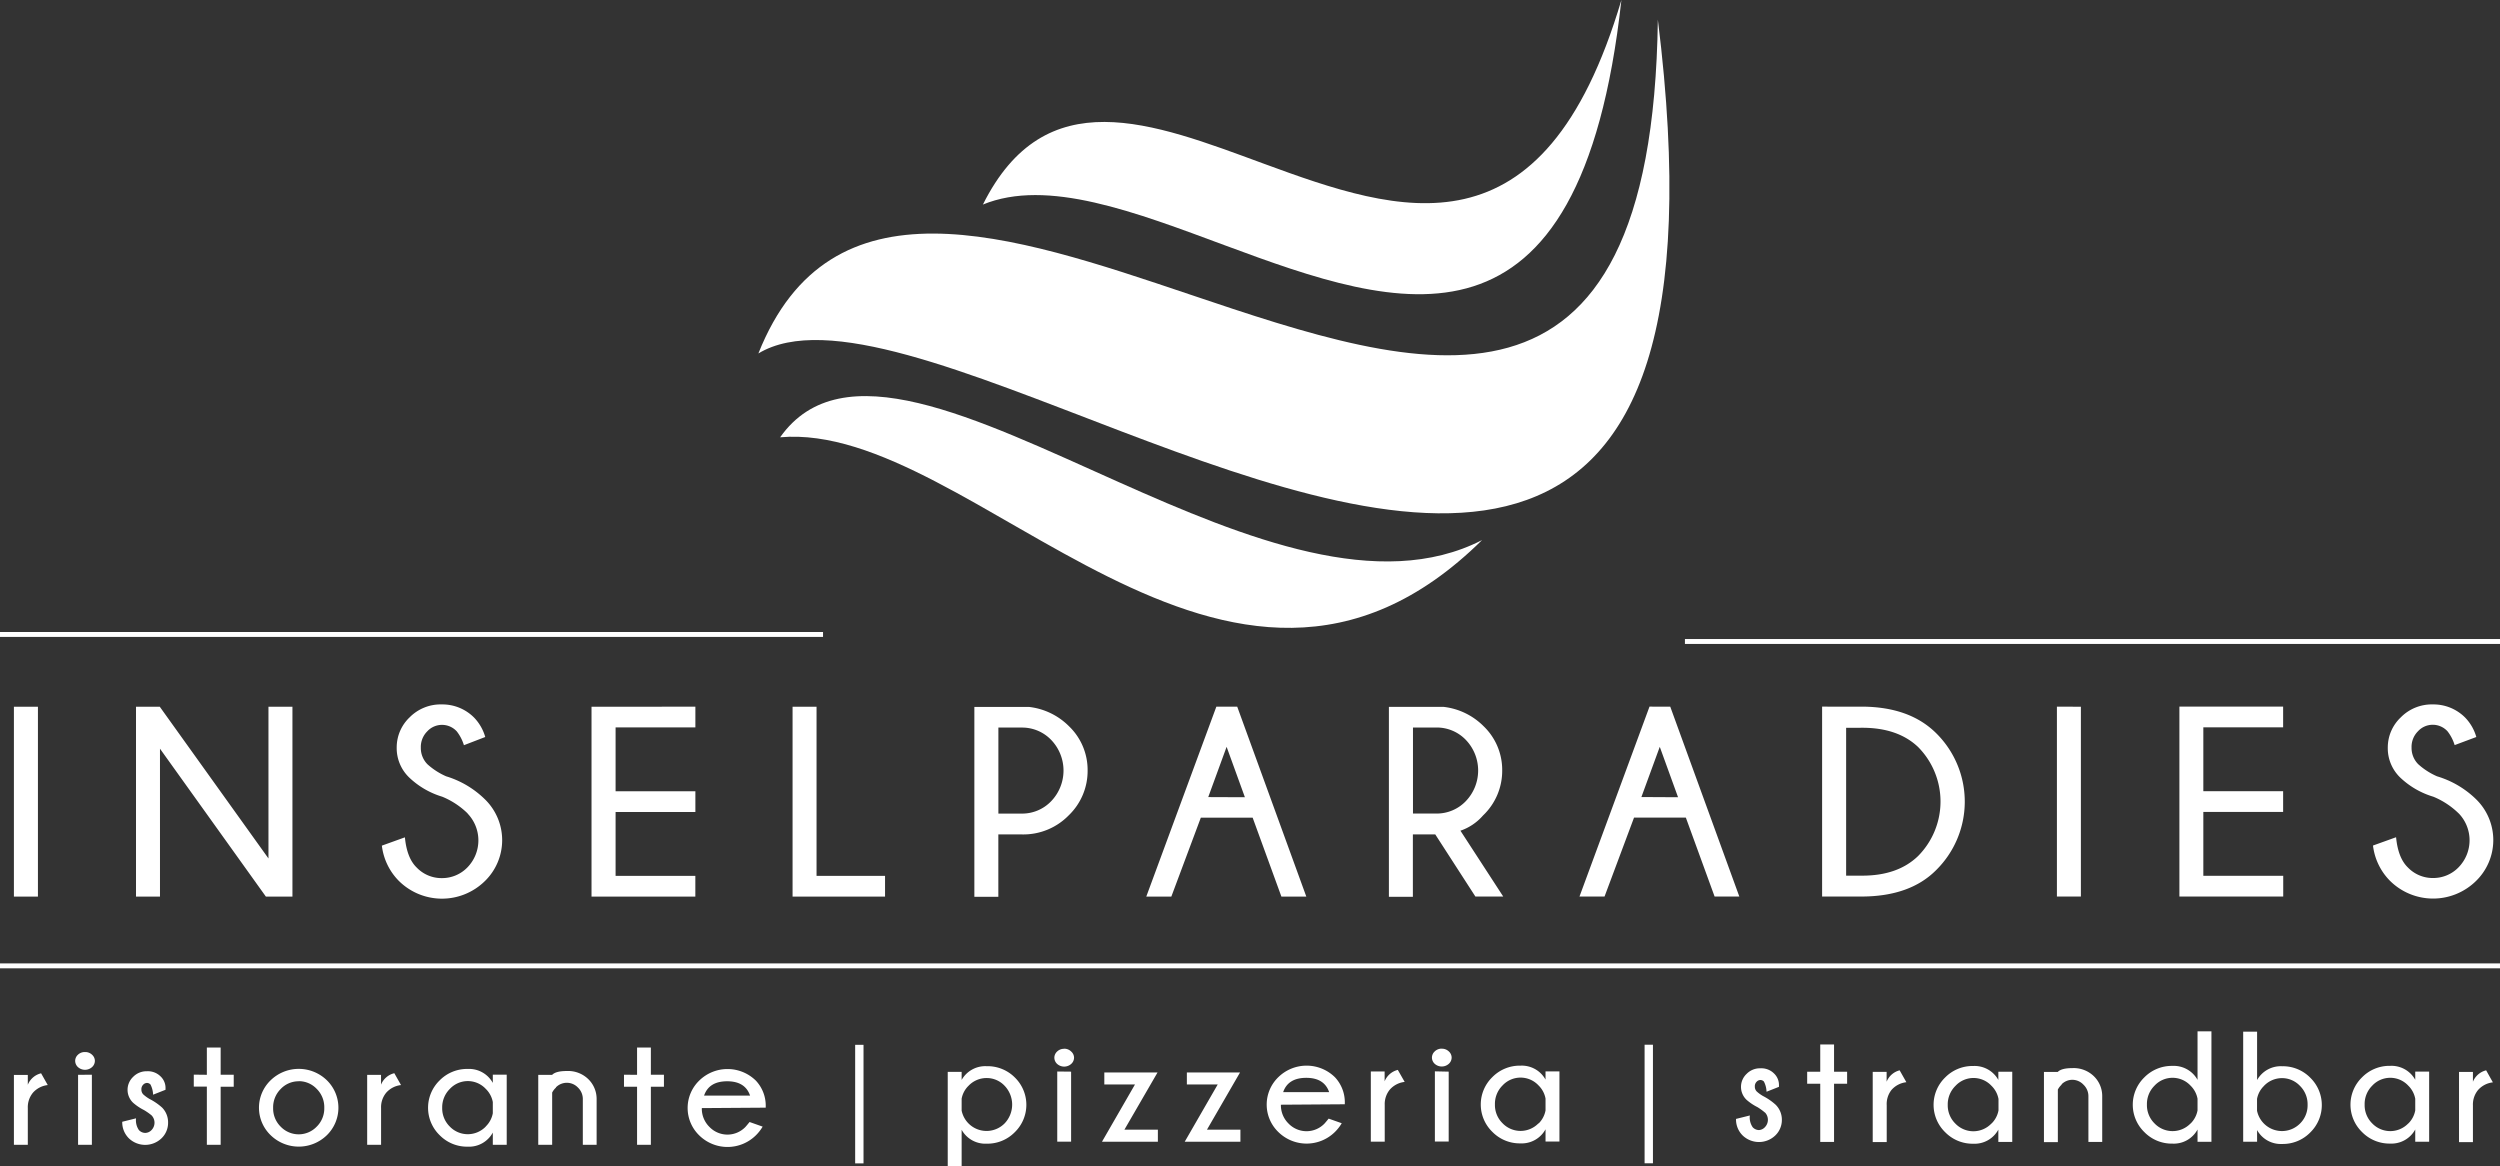 <svg xmlns="http://www.w3.org/2000/svg" viewBox="0 0 508.82 237.36"><rect x="0" y="0" width="508.82" height="237.36" fill="#333333" stroke="none"/><defs><style>.cls-1{fill:#fff;}.cls-2{fill:none;stroke:#fff;}</style></defs><title>Asset 1</title><g id="Layer_2" data-name="Layer 2"><g id="Layer_1-2" data-name="Layer 1"><path class="cls-1" d="M2.83,143.84v38.65H7.72V143.84Zm24.85,0v38.65h4.88V152.38l21.56,30.11h5.4V143.84H54.64v30.88L32.52,143.84Zm67.48,21.73a7.89,7.89,0,0,1,0,10.94,7.16,7.16,0,0,1-5.22,2.21,7,7,0,0,1-5.13-2.15q-2-1.93-2.4-6.15l-4.69,1.69a12.24,12.24,0,0,0,3.45,7.17,12.45,12.45,0,0,0,17.47.09,11.61,11.61,0,0,0,0-16.74A19.2,19.2,0,0,0,90.8,158,14.13,14.13,0,0,1,87,155.55a4.69,4.69,0,0,1-1.35-3.38,4.48,4.48,0,0,1,1.31-3.32,4.07,4.07,0,0,1,6,0,8.63,8.63,0,0,1,1.46,2.82L98.76,150a9.38,9.38,0,0,0-2.24-3.92,9.08,9.08,0,0,0-6.61-2.71A8.86,8.86,0,0,0,83.37,146a8.44,8.44,0,0,0-2.63,6.14,8.28,8.28,0,0,0,2.54,6.1A16.7,16.7,0,0,0,90,162.15a16.19,16.19,0,0,1,5.18,3.41Zm25.23-21.73v38.65h21.13v-4.22H125.29v-13h16.24v-4.22H125.29v-13h16.24v-4.22Zm59.74,38.65v-4.22H166.19V143.84h-4.88v38.65ZM208,169.83a12.89,12.89,0,0,0,9.5-3.87,12.53,12.53,0,0,0,3.86-9.16,12.32,12.32,0,0,0-3.8-9,13.66,13.66,0,0,0-8.12-3.92H198.31v38.65h4.88V169.83Zm0-21.75a8.19,8.19,0,0,1,5.93,2.5,9,9,0,0,1,0,12.5,8.17,8.17,0,0,1-5.93,2.51h-4.8V148.08Zm37.91,14.15L249.65,152l3.72,10.26Zm1.65-18.4L233.3,182.48h5.1l6-16.06h10.55l5.85,16.06h5.07l-14.06-38.65Zm44.82,4.24a8.19,8.19,0,0,1,5.94,2.5,9,9,0,0,1,0,12.5,8.17,8.17,0,0,1-5.94,2.51h-4.8V148.08Zm7.93,34.4h5.64l-8.71-13.4a10.63,10.63,0,0,0,4.59-3.09,12.54,12.54,0,0,0,3.91-9.19,12.32,12.32,0,0,0-3.8-9,13.66,13.66,0,0,0-8.12-3.92H282.68v38.65h4.88V169.83h4.56l8.17,12.65Zm33.76-20.25L337.81,152l3.72,10.26Zm1.65-18.4-14.25,38.65h5.1l6-16.06h10.55l5.85,16.06H354l-14.06-38.65Zm35.13,0v38.65H379q9.71-.05,15-5.32a19.58,19.58,0,0,0,.11-27.88q-5.4-5.4-15.11-5.45Zm8.18,4.3q7.23,0,11.36,3.92a15.77,15.77,0,0,1,0,22.18q-4.13,4-11.36,4h-3.29V148.13Zm39.61-4.3v38.65h4.88V143.84Zm24.93,0v38.65h21.13v-4.22H448.44v-13h16.24v-4.22H448.44v-13h16.24v-4.22Zm56.85,21.73a7.89,7.89,0,0,1,0,10.94,7.16,7.16,0,0,1-5.22,2.21,7,7,0,0,1-5.13-2.15q-2-1.93-2.4-6.15l-4.7,1.69a12.25,12.25,0,0,0,3.45,7.17,12.45,12.45,0,0,0,17.47.09,11.61,11.61,0,0,0,0-16.74A19.21,19.21,0,0,0,496,158a14.12,14.12,0,0,1-3.83-2.47,4.69,4.69,0,0,1-1.35-3.38,4.48,4.48,0,0,1,1.31-3.32,4.07,4.07,0,0,1,6,0,8.63,8.63,0,0,1,1.46,2.82L504,150a9.37,9.37,0,0,0-2.24-3.92,9.08,9.08,0,0,0-6.61-2.71,8.85,8.85,0,0,0-6.54,2.65,8.44,8.44,0,0,0-2.63,6.14,8.28,8.28,0,0,0,2.54,6.1,16.7,16.7,0,0,0,6.72,3.89,16.18,16.18,0,0,1,5.18,3.41Z"/><path class="cls-2" d="M0,196.58H508.82M0,129.13H167.51m175.42,1.43H508.82"/><path class="cls-1" d="M337.42,4c-1.16,87.56-48.26,71.77-95.24,55.94-36.65-12.35-73.22-24.72-87.83,12,13.8-8.35,42.74,4,73.73,15.8C286.92,110.13,353.17,130.64,337.42,4"/><path class="cls-1" d="M158.78,89c12.47-17.64,39.61-3.95,69,9.16,25.66,11.45,53,22.46,73.86,11.76C249.75,161.17,198.14,85.53,158.78,89"/><path class="cls-1" d="M200,41.65c13.15-5.43,31.07,1.52,49.46,8.34C284.72,63.07,321.67,75.7,330,0c-15.81,53.37-45.07,43.51-72.88,33.28-22.69-8.35-44.42-17-57.08,8.37"/><path class="cls-1" d="M8.35,218.45a3.9,3.9,0,0,0-2.69,2.33v-2H2.83V233H5.66v-7.5a4.63,4.63,0,0,1,1.06-3.12,4.73,4.73,0,0,1,3-1.54l-1.37-2.42Zm7.54.3V233H18.7V218.74Zm1.42-4.63a2,2,0,0,0-1.45.55,1.71,1.71,0,0,0-.56,1.24,1.74,1.74,0,0,0,.56,1.27,2.15,2.15,0,0,0,2.88,0,1.73,1.73,0,0,0,.57-1.27,1.7,1.7,0,0,0-.57-1.24,2,2,0,0,0-1.43-.55ZM30.84,227a2.16,2.16,0,0,1,0,3,1.8,1.8,0,0,1-1.29.58,1.78,1.78,0,0,1-1.28-.58,3.5,3.5,0,0,1-.58-2.39l-2.81.7a4.57,4.57,0,0,0,1.34,3.36,4.8,4.8,0,0,0,6.66,0,4.36,4.36,0,0,0,1.33-3.17A4.28,4.28,0,0,0,33,225.43a12.1,12.1,0,0,0-2.58-1.77,7.43,7.43,0,0,1-1.23-.89,1.36,1.36,0,0,1-.41-1,1.29,1.29,0,0,1,.36-1,1.08,1.08,0,0,1,.77-.36,1,1,0,0,1,.71.31,4.84,4.84,0,0,1,.54,2.08l2.53-1v-.44a3.24,3.24,0,0,0-1.06-2.33,3.65,3.65,0,0,0-2.72-1,3.79,3.79,0,0,0-2.81,1.14,3.63,3.63,0,0,0,0,5.28,10.37,10.37,0,0,0,2.19,1.47A12.23,12.23,0,0,1,30.84,227Zm8.6-8.28v2.44H42.1V233h2.81V221.18h2.66v-2.44H44.91V213.2H42.1v5.55Zm15.62,1.17a7.76,7.76,0,0,0,0,11.13,8.2,8.2,0,0,0,11.49,0,7.82,7.82,0,0,0,0-11.13,8.21,8.21,0,0,0-11.49,0Zm5.74.16a5,5,0,0,1,3.65,1.56A5.25,5.25,0,0,1,66,225.49a5.18,5.18,0,0,1-1.56,3.83,5.08,5.08,0,0,1-7.3,0,5.2,5.2,0,0,1-1.55-3.83,5.27,5.27,0,0,1,1.55-3.86,5,5,0,0,1,3.66-1.56Zm19.44-1.62a3.9,3.9,0,0,0-2.69,2.33v-2H74.73V233h2.83v-7.5a4.62,4.62,0,0,1,1.06-3.12,4.73,4.73,0,0,1,3-1.54l-1.37-2.42Zm22.88.3H100.3v1.67a5.52,5.52,0,0,0-5.09-2.84,7.83,7.83,0,0,0-5.74,2.34,7.77,7.77,0,0,0,0,11.13,7.81,7.81,0,0,0,5.74,2.35,5.5,5.5,0,0,0,5.09-2.87V233h2.83V218.74Zm-4.25,10.55a5.08,5.08,0,0,1-7.33,0A5.2,5.2,0,0,1,90,225.49a5.27,5.27,0,0,1,1.55-3.86,5,5,0,0,1,7.33,0,5,5,0,0,1,1.42,2.67v2.28a5,5,0,0,1-1.42,2.67Zm14.3-8a3.12,3.12,0,0,1,4.45.06,3.23,3.23,0,0,1,1,2.41V233h2.81v-9.36a5.62,5.62,0,0,0-1.69-4,5.89,5.89,0,0,0-4.36-1.66q-2.25,0-3,.78h-2.83V233h2.83V222.37a3.57,3.57,0,0,1,.76-1ZM127,218.74v2.44h2.66V233h2.81V221.18h2.66v-2.44h-2.66V213.2h-2.81v5.55ZM148,220.07q3.66,0,4.66,2.91h-9.36q1-2.91,4.7-2.91Zm7.84,5.37a7.46,7.46,0,0,0-2-5.5,8.23,8.23,0,0,0-11.54,0,7.77,7.77,0,0,0,0,11.13,8.21,8.21,0,0,0,11.54,0,8.6,8.6,0,0,0,1.38-1.77l-2.66-.94q-.63.77-.84,1a5.08,5.08,0,0,1-7.33,0,5.2,5.2,0,0,1-1.55-3.83v0Z"/><polygon class="cls-1" points="174.05 212.65 174.05 236.78 175.75 236.78 175.75 212.65 174.05 212.65 174.05 212.65"/><path class="cls-1" d="M192.89,237.36h2.83v-7.42a5.51,5.51,0,0,0,5.08,2.83,7.8,7.8,0,0,0,5.75-2.35,7.77,7.77,0,0,0,0-11.12A7.83,7.83,0,0,0,200.8,217a5.52,5.52,0,0,0-5.08,2.8v-1.64h-2.83v19.25ZM197.11,221a5.07,5.07,0,0,1,3.69-1.59,5,5,0,0,1,3.65,1.56,5.54,5.54,0,0,1,0,7.69,5.17,5.17,0,0,1-8.73-2.63v-2.41a4.9,4.9,0,0,1,1.39-2.62Zm18.07-2.92v14.28H218V218.11Zm1.42-4.62a2,2,0,0,0-1.45.56,1.71,1.71,0,0,0-.56,1.24,1.74,1.74,0,0,0,.56,1.27,2.15,2.15,0,0,0,2.88,0,1.73,1.73,0,0,0,.57-1.27A1.7,1.7,0,0,0,218,214a2,2,0,0,0-1.43-.56Zm7.72,18.91h11.34v-2.45h-6.81l6.74-11.64H224.76v2.44H231l-6.72,11.66Zm16.8,0h11.34v-2.45h-6.81l6.73-11.64H241.56v2.44h6.28l-6.72,11.66Zm24.74-13q3.66,0,4.66,2.91h-9.36q1-2.91,4.7-2.91Zm7.84,5.38a7.46,7.46,0,0,0-2-5.5,8.23,8.23,0,0,0-11.54,0,7.76,7.76,0,0,0,0,11.13,8.2,8.2,0,0,0,11.54,0,8.59,8.59,0,0,0,1.38-1.77l-2.66-.94q-.63.77-.84,1a5.08,5.08,0,0,1-7.33,0,5.2,5.2,0,0,1-1.55-3.83v0Zm10.8-7a3.9,3.9,0,0,0-2.69,2.33v-2H279v14.28h2.83v-7.5a4.63,4.63,0,0,1,1.06-3.12,4.73,4.73,0,0,1,3-1.54l-1.38-2.42Zm7.54.3v14.28h2.81V218.11Zm1.42-4.62A2,2,0,0,0,292,214a1.71,1.71,0,0,0-.56,1.24,1.74,1.74,0,0,0,.56,1.27,2.15,2.15,0,0,0,2.88,0,1.73,1.73,0,0,0,.57-1.27,1.7,1.7,0,0,0-.57-1.24,2,2,0,0,0-1.43-.56Zm23.93,4.63h-2.83v1.67a5.52,5.52,0,0,0-5.09-2.84,7.83,7.83,0,0,0-5.74,2.34,7.76,7.76,0,0,0,0,11.13,7.81,7.81,0,0,0,5.74,2.35,5.51,5.51,0,0,0,5.09-2.87v2.5h2.83V218.11Zm-4.25,10.55a5.08,5.08,0,0,1-7.33,0,5.2,5.2,0,0,1-1.55-3.83,5.27,5.27,0,0,1,1.55-3.86,5,5,0,0,1,7.33,0,5,5,0,0,1,1.42,2.67V226a5,5,0,0,1-1.42,2.67Z"/><polygon class="cls-1" points="334.72 212.63 334.72 236.76 336.42 236.76 336.42 212.63 334.72 212.63 334.72 212.63"/><path class="cls-1" d="M359.21,226.41a2.16,2.16,0,0,1,0,3A1.8,1.8,0,0,1,358,230a1.77,1.77,0,0,1-1.28-.58,3.5,3.5,0,0,1-.58-2.39l-2.81.7a4.57,4.57,0,0,0,1.34,3.36,4.8,4.8,0,0,0,6.66,0,4.36,4.36,0,0,0,1.33-3.17,4.28,4.28,0,0,0-1.28-3.09,12.14,12.14,0,0,0-2.58-1.77,7.48,7.48,0,0,1-1.23-.89,1.36,1.36,0,0,1-.41-1,1.29,1.29,0,0,1,.36-1,1.07,1.07,0,0,1,.77-.36,1,1,0,0,1,.71.31,4.83,4.83,0,0,1,.54,2.08l2.53-1v-.44a3.24,3.24,0,0,0-1.06-2.33,3.65,3.65,0,0,0-2.72-1,3.79,3.79,0,0,0-2.81,1.14,3.63,3.63,0,0,0,0,5.28,10.36,10.36,0,0,0,2.19,1.47,12.26,12.26,0,0,1,1.56,1.13Zm8.6-8.28v2.44h2.66v11.84h2.81V220.57h2.66v-2.44h-2.66v-5.55h-2.81v5.55Zm18.86-.3a3.9,3.9,0,0,0-2.69,2.33v-2h-2.83v14.28H384v-7.5A4.62,4.62,0,0,1,385,221.8a4.73,4.73,0,0,1,3-1.54l-1.37-2.42Zm22.88.3h-2.83v1.67a5.52,5.52,0,0,0-5.09-2.84,7.82,7.82,0,0,0-5.74,2.34,7.76,7.76,0,0,0,0,11.13,7.81,7.81,0,0,0,5.74,2.35,5.5,5.5,0,0,0,5.09-2.87v2.5h2.83V218.13Zm-4.25,10.55a5.08,5.08,0,0,1-7.33,0,5.2,5.2,0,0,1-1.55-3.83A5.27,5.27,0,0,1,398,221a5,5,0,0,1,7.33,0,5,5,0,0,1,1.42,2.67V226a5,5,0,0,1-1.42,2.67Zm14.3-8a3.1,3.1,0,0,1,2.2-.91,3.13,3.13,0,0,1,2.25,1,3.23,3.23,0,0,1,1,2.41v9.23h2.81v-9.36a5.62,5.62,0,0,0-1.69-4,5.89,5.89,0,0,0-4.36-1.66q-2.25,0-3,.78H416v14.28h2.83V221.76a3.56,3.56,0,0,1,.77-1Zm30.49-10.78h-2.83v9.88a5.52,5.52,0,0,0-5.09-2.84,7.82,7.82,0,0,0-5.74,2.34,7.76,7.76,0,0,0,0,11.13,7.81,7.81,0,0,0,5.74,2.35,5.5,5.5,0,0,0,5.09-2.87v2.5h2.83V209.93Zm-4.25,18.75a5.08,5.08,0,0,1-7.33,0,5.2,5.2,0,0,1-1.55-3.83,5.27,5.27,0,0,1,1.55-3.86,5,5,0,0,1,7.33,0,5,5,0,0,1,1.42,2.67V226a5,5,0,0,1-1.42,2.67Zm10.71,3.73h2.83V230a5.51,5.51,0,0,0,5.08,2.83,7.8,7.8,0,0,0,5.75-2.35,7.78,7.78,0,0,0,0-11.13,7.82,7.82,0,0,0-5.75-2.34,5.52,5.52,0,0,0-5.08,2.81v-9.84h-2.83v22.48Zm4.22-11.36a5.06,5.06,0,0,1,3.69-1.59A5,5,0,0,1,468.1,221a5.26,5.26,0,0,1,1.56,3.86,5.18,5.18,0,0,1-1.56,3.83,5.18,5.18,0,0,1-8.73-2.62v-2.41a4.89,4.89,0,0,1,1.39-2.62Zm33.63-2.92h-2.83v1.67a5.52,5.52,0,0,0-5.09-2.84,7.82,7.82,0,0,0-5.74,2.34,7.76,7.76,0,0,0,0,11.13,7.81,7.81,0,0,0,5.74,2.35,5.51,5.51,0,0,0,5.09-2.87v2.5h2.83V218.13Zm-4.25,10.55a5.08,5.08,0,0,1-7.33,0,5.2,5.2,0,0,1-1.55-3.83,5.27,5.27,0,0,1,1.55-3.86,5,5,0,0,1,7.33,0,5,5,0,0,1,1.42,2.67V226a5,5,0,0,1-1.42,2.67ZM506,217.84a3.9,3.9,0,0,0-2.69,2.33v-2h-2.83v14.28h2.83v-7.5a4.63,4.63,0,0,1,1.06-3.12,4.73,4.73,0,0,1,3-1.54L506,217.84Z"/></g></g></svg>